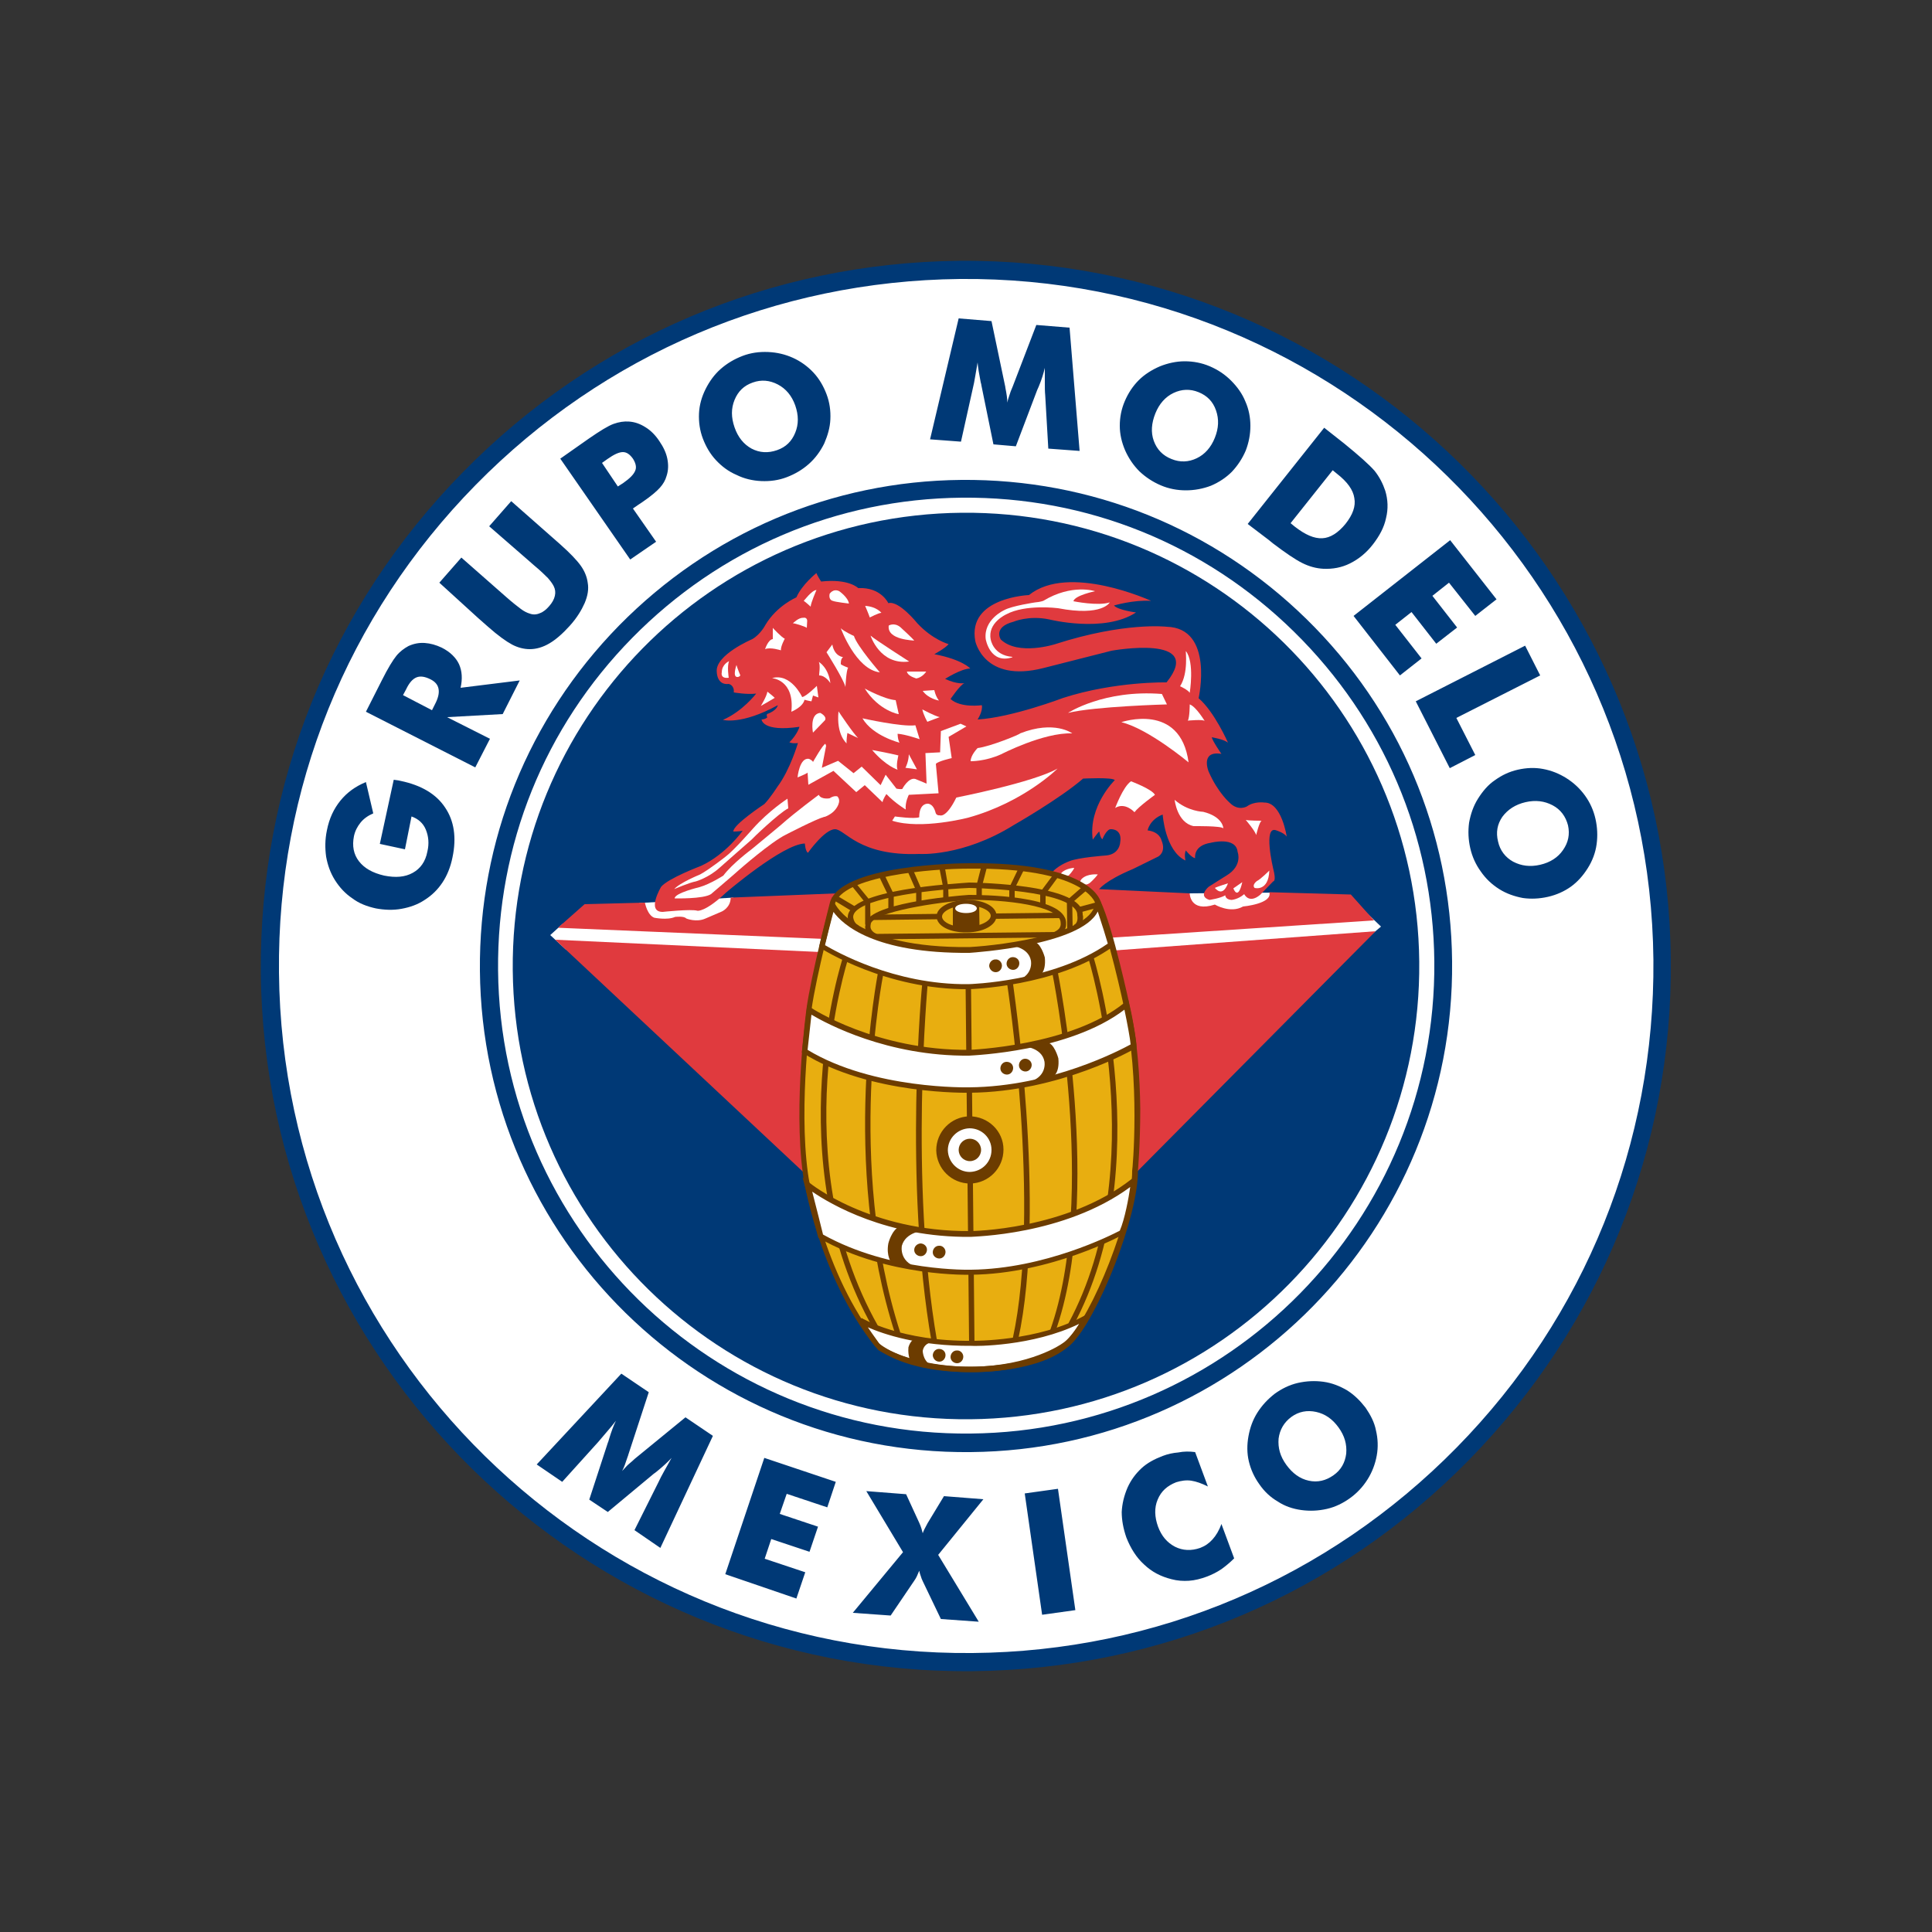 <?xml version="1.0" encoding="utf-8"?>
<!-- Generator: Adobe Illustrator 19.0.0, SVG Export Plug-In . SVG Version: 6.00 Build 0)  -->
<svg version="1.1" id="Layer_1" xmlns="http://www.w3.org/2000/svg" xmlns:xlink="http://www.w3.org/1999/xlink" x="0px" y="0px"
	 viewBox="0 0 500 500" style="enable-background:new 0 0 500 500;" xml:space="preserve">
<rect x="0" y="0" width="500" height="500" fill="#333333" stroke="none"/>
<style type="text/css">
	.st0{fill:#FFFFFF;}
	.st1{fill:#003976;}
	.st2{fill:#E03A3E;}
	.st3{fill:#E8AE10;}
	.st4{fill:#6C3C00;}
</style>
<g id="XMLID_166_">
	<path id="XMLID_168_" class="st0" d="M431.2,248.3c0.9,100.1-79.4,182-179.5,182.9c-100.1,0.9-182-79.4-182.9-179.5
		c-0.9-100.1,79.4-182,179.5-182.9C348.4,67.9,430.3,148.2,431.2,248.3"/>
	<path id="XMLID_169_" class="st1" d="M367.3,248.9c0.6,64.8-51.4,117.8-116.2,118.4c-64.8,0.6-117.8-51.4-118.4-116.2
		c-0.6-64.8,51.4-117.8,116.2-118.4C313.7,132.1,366.7,184.1,367.3,248.9"/>
	<path id="XMLID_172_" class="st1" d="M119.8,122.2C85.6,157,67.1,203,67.5,251.7c0.9,100.6,83.6,181.7,184.2,180.8
		c48.7-0.5,94.4-19.9,128.5-54.7c34.1-34.8,52.7-80.8,52.2-129.5c-0.9-100.6-83.6-181.7-184.2-180.8
		C199.6,68,153.9,87.4,119.8,122.2 M72.2,251.7c-0.5-47.5,17.6-92.3,50.9-126.2c33.3-33.9,77.8-52.8,125.3-53.3
		c98-0.9,178.5,78.1,179.5,176.2c0.4,47.5-17.6,92.3-50.9,126.2c-33.3,33.9-77.8,52.8-125.3,53.2C153.6,428.7,73.1,349.7,72.2,251.7
		"/>
	<path id="XMLID_175_" class="st1" d="M160.2,161.9c-23.5,24-36.3,55.7-36,89.3c0.6,69.4,57.6,125.3,127,124.6
		c69.3-0.6,125.3-57.6,124.6-127c-0.3-33.6-13.7-65.1-37.7-88.6c-24-23.5-55.7-36.3-89.3-36C215.2,124.5,183.8,137.9,160.2,161.9
		 M128.9,251.1c-0.3-32.4,12-62.9,34.7-86c22.7-23.1,53-36,85.3-36.3c32.4-0.3,62.9,12,86,34.7c23.1,22.7,36,53,36.3,85.3
		c0.6,66.8-53.2,121.6-120,122.2C184.4,371.7,129.5,317.9,128.9,251.1"/>
	<polygon id="XMLID_176_" class="st0" points="165.4,233.7 166.4,235.3 167.5,236.8 169.6,238.2 173.3,238.3 176.1,237.9 
		179.3,238.7 184.5,237.7 188,236.4 189.8,232.3 165.4,233.7 	"/>
	<polygon id="XMLID_177_" class="st0" points="142.4,242 146.4,245.7 212,248 213.4,241.9 145.7,239 	"/>
	<polygon id="XMLID_178_" class="st0" points="286.6,241.7 288.7,247.8 353.7,242.9 357.4,239.8 352.5,235.1 286.1,240.6 
		286.6,241.7 	"/>
	<polygon id="XMLID_179_" class="st0" points="307.1,231.2 308.3,235.2 313.6,235.4 317.2,236.2 324,235.3 328.9,233.8 329.9,231 	
		"/>
	<path id="XMLID_180_" class="st2" d="M283.1,231.4c0.3,0.3,1-0.8,1.3-1.2c0,0,1.4-2.2,8.8-5.3l6.5-3.2c0,0,2.2-1.1,0.9-4.2
		c0,0-0.4-2.2-3.6-2.6c0,0,0.5-2.8,3.9-4.1c0,0,0.6,9.4,5.9,11.9c0,0-0.4-1.6,0.1-2.6c0,0,1.4,1.8,2.4,2c0,0-0.6-3.3,4.1-4
		c0,0,6.5-1.7,6.9,2.4c0,0,1.4,3.5-2.9,6.1c0,0-3.7,2.3-4.6,2.9c0,0-2.9,2.4,0.2,3.4c0,0,2.8-0.4,4.1-1.2c0,0,0,1.1,1.6,1.2
		c0,0,1.7-0.1,3.3-1.5c0,0,1.2,2.6,4.1,0.2l3.4-3.5c0,0,0.9,0.1,0-3.3c0,0-2.7-11.3,0.8-9.9c0,0,2,0.6,2.7,1.6c0,0-1.3-8.9-5.8-8.8
		c0,0-2.6-0.4-4.5,1c0,0-2.2,1.3-4.4-0.9c0,0-3.1-2.6-5.5-8.1c0,0-2.3-5.5,3.3-4.6c0,0-2.3-3.3-2.5-4.3c0,0,3.1,0.5,4.2,1.4
		c0,0-3.5-8-7.6-11.5c0,0,4.1-18.2-8.3-18.5c0,0-10.8-1.3-28.8,4.5c0,0-9.6,3.1-14.1-1.2c0,0-2.1-3.2,3.3-4.6c0,0,3.9-1.7,9.2-0.6
		c0,0,14.3,3.6,22.5-1.8c0,0-4.7-0.6-5.7-1.8c0,0,5-1.5,9.6-1.2c0,0-21.3-9.8-31.6-1.5c0,0-16,0.6-13.9,11.9c0,0,2.2,10.9,17.6,7
		c0,0,15.8-4,17.7-4.5c0,0,24.3-4.4,14.2,8.2c0,0-13.3-0.3-26.7,4c0,0-13.4,5.1-22.2,5.6c0,0,1.4-2.1,1.1-3.7c0,0-5.5,0.8-8.1-1.6
		c0,0,2.5-3.7,3.6-4.1c0,0-1.8,0.4-5-1.1c0,0,4-2.6,6.5-2.7c0,0-2-2.3-9.3-3.7c0,0,2.8-1.5,3.7-2.6c0,0-4.1-1.1-8.1-5.4
		c0,0-4.8-6-7.5-5.2c0,0-1.9-4.2-7.8-3.9c0,0-2.4-2.5-9.6-1.7c0,0-1.1-1.7-1.2-2.2c0,0-3.7,2.9-5.2,6.3c0,0-5,2.1-8,7.1
		c0,0-1.2,2.4-3.4,3.7c0,0-9.7,4.1-9.2,8.5c0,0,0,3.5,3.1,3.1c0,0,1.5,0.3,1.3,2.2c0,0,3.4,0.6,5.8,0.3c0,0-3.5,4.6-8.6,6.8
		c0,0,4.7,1.4,14.2-3.8c0,0-0.2,1.4-2.8,2.3c0,0-0.2,0.6,0.1,0.8c0,0-0.3,0.5-1.5,0.6c0,0,0.1,3.3,9.8,1.9c0,0-0.5,1.9-2.6,4
		c0,0,0.7,0.4,2.2,0.2c0,0-2,6.9-5.3,11.3c0,0-2,3.1-3.4,4.5c0,0-8.2,5.4-8,7.1c0,0,1.5,0,2.4-0.2c0,0-4.3,6.1-10.8,9.1
		c0,0-8.5,3.2-10.3,5.4c0,0-3.9,6.5,0.4,6.5c0,0,7.4-0.8,9-0.3c0,0,2,0.4,7.4-4.7c0,0,14.7-12.6,20.4-12.7c0,0,0.1,2,0.8,2.4
		c0,0,4.3-6.1,7-6.1c2.6,0,6.1,7,21.8,6.4c0,0,11.2,0.8,24.5-7.5c0,0,11.9-6.8,17.9-12c0,0,7.7-0.4,8.2,0.4c0,0-6.9,6.7-5.7,15.4
		c0,0,1.5-2.1,1.7-2.1c0,0,0.2,1.6,0.8,2c0,0,1.1-2.8,2.3-2.6c0,0,2.9-0.1,2.3,3.4c0,0-0.1,3.1-3.7,3.4c0,0-7.2,0.5-9.5,1.5
		c0,0-3.4,1.2-4.8,3.4C272,226.3,279.5,228.1,283.1,231.4"/>
	<path id="XMLID_183_" class="st2" d="M208.4,303.8l-64.7-60.6l68.8,3.2c0,0-4.4,21.6-4.7,25.5C207.8,272,206.8,287.7,208.4,303.8
		 M293.9,303.6L356,241l-68,5c0,0,5.8,18.9,6.1,29.6C294.1,275.5,294.7,298,293.9,303.6"/>
	<path id="XMLID_186_" class="st2" d="M213.4,243l-69-2.9l6.9-6.1l15.6-0.4c0,0,0.6,3.2,2.4,3.9c0,0,3.4,0.7,5.4-0.2
		c0,0,2.3-0.3,2.9,0.4c0,0,2.6,1.1,5,0l4.2-1.8c0,0,2.3-1,2.3-3.6l27.5-1.1C216.5,231.2,214.4,240.8,213.4,243 M282,230l25.9,1.2
		c0,0,0,5,6.5,2.9c0,0,4,2.4,7.3,0.5c0,0,7.7-0.7,6.8-3.7l21.1,0.6l6,6.7l-68.5,4.5C287.1,242.6,284.2,233.5,282,230"/>
	<path id="XMLID_187_" class="st3" d="M250.7,224.1c0,0-33.2,0.2-35.3,10c0,0-4.8,18.3-6,27.2c0,0-3.4,24-0.9,42.5
		c0,0,3.6,25.5,18.5,44.3c0,0,6.5,6.5,25,6.3c0,0,17,0.1,24.4-6.8c7.4-6.9,17.5-33.6,17.4-44.6c0,0,2.3-23.5-2.1-42.5
		c0,0-4.3-20.1-7.6-27.1C284.1,233.4,281.9,223.8,250.7,224.1"/>
	<path id="XMLID_188_" class="st4" d="M219.4,237.4c0,0.1,0.1,2.5,2.2,3.4l0.6-1.3c-1.3-0.6-1.4-2.1-1.4-2.2c0-4.5,18.4-7,30-7.5
		c0.2,0,22.4,0.3,27.2,5.2c0.5,0.5,0.8,1.1,0.8,1.7v0.1l0,0.1c0,0.1,0.4,1.9-0.9,2.5l0.6,1.3c1.4-0.7,1.8-2.2,1.8-3.2
		c0-0.3,0-0.5-0.1-0.7v-0.1l0-0.1v0v0c0-0.9-0.4-1.8-1.2-2.6c-5.2-5.3-27.2-5.6-28.2-5.6C247.5,228.7,219.3,230.1,219.4,237.4"/>
	<path id="XMLID_192_" class="st4" d="M224,239.3c0,0.2-0.1,0.3-0.1,0.6c0,0.9,0.5,2.2,2.3,3.1l0.6-1.3c-1.8-0.9-1.5-2-1.5-2.2
		l0-0.1v-0.1c0-2.7,13.2-5.4,25.4-6.4c9.1-0.1,23.7,1.4,23.8,5.9v0.1l0,0.1c0,0,0.1,0.4-0.2,1c-0.3,0.6-1.2,1.3-3.5,1.9l0.3,1.4
		c2.2-0.5,3.7-1.4,4.4-2.6c0.3-0.5,0.4-1,0.4-1.4c0-0.3,0-0.4,0-0.5c-0.2-7.2-22.6-7.2-25.2-7.2C246.3,231.9,224,233.9,224,239.3
		 M224,239.4L224,239.4l0-0.3L224,239.4L224,239.4z M276,238.8L276,238.8l0-0.1L276,238.8"/>
	<polygon id="XMLID_193_" class="st4" points="257,236.4 257,237.8 274.6,237.6 274.6,236.2 257,236.4 	"/>
	<polygon id="XMLID_194_" class="st4" points="226.1,236.7 226.1,238.1 243.2,237.9 243.2,236.5 226.1,236.7 	"/>
	<polygon id="XMLID_195_" class="st4" points="226.2,241.7 226.2,243.1 273.1,242.6 273.1,241.2 226.2,241.7 	"/>
	<path id="XMLID_198_" class="st4" d="M242.4,237.2c0,2.4,3.4,4.2,7.8,4.1c4.3,0,7.7-1.9,7.7-4.3c0-2.4-3.4-4.2-7.8-4.1
		C245.7,233,242.3,234.9,242.4,237.2 M243.8,237.2c0-1.3,2.6-2.8,6.3-2.9c3.7,0,6.3,1.4,6.3,2.7c0,1.3-2.6,2.8-6.3,2.9
		C246.4,240,243.8,238.6,243.8,237.2"/>
	<path id="XMLID_199_" class="st4" d="M246.6,234.2l0,5.9c0,0,1.7,0.5,3.5,0.5c0,0,1.9,0,3.4-0.4l-0.1-6.3c0,0-1.2-0.3-3.4-0.3
		C250.1,233.7,248.2,233.7,246.6,234.2"/>
	<path id="XMLID_200_" class="st0" d="M252.8,235.1c0,0.7-1.2,1.2-2.8,1.2c-1.5,0-2.8-0.5-2.8-1.2c0-0.7,1.2-1.2,2.8-1.2
		C251.6,233.9,252.8,234.4,252.8,235.1"/>
	<polygon id="XMLID_201_" class="st4" points="215.8,233 220.6,235.9 221.3,234.6 216.6,231.8 	"/>
	<path id="XMLID_202_" class="st4" d="M220.3,229.1c0,0,3.4,4.2,3.6,4.5c0,0.4,0,5.7,0,5.7l1.4,0l-0.1-6.2l-4-4.9L220.3,229.1
		L220.3,229.1z"/>
	<path id="XMLID_203_" class="st4" d="M227.5,226.8c0,0,2.2,4.7,2.4,4.9c0,0.3,0,3.7,0,3.7l1.4,0l0-4l-2.5-5.2L227.5,226.8
		L227.5,226.8z"/>
	<path id="XMLID_204_" class="st4" d="M234.9,225.5c0,0,2.1,4.8,2.2,5c0,0.3,0,3.2,0,3.2h1.4l0-3.5l-2.3-5.3L234.9,225.5
		L234.9,225.5z"/>
	<polygon id="XMLID_205_" class="st4" points="243.1,224.6 244.1,229.7 244.1,232.9 245.5,232.9 245.4,229.6 244.5,224.3 
		243.1,224.6 	"/>
	<path id="XMLID_206_" class="st4" d="M252.7,229.2l0,3.1l1.4,0c0,0,0-2.7,0-2.9c0.1-0.2,1.3-4.9,1.3-4.9l-1.4-0.4L252.7,229.2
		L252.7,229.2z"/>
	<path id="XMLID_207_" class="st4" d="M261.2,229.7l0,3.1l1.4,0c0,0,0-2.5,0-2.8c0.1-0.3,2.4-4.9,2.4-4.9l-1.3-0.6L261.2,229.7
		L261.2,229.7z"/>
	<path id="XMLID_208_" class="st4" d="M269.2,230.9l0,3.6l1.4,0c0,0,0-2.8,0-3.2c0.3-0.3,3.2-4.3,3.2-4.3l-1.1-0.8L269.2,230.9
		L269.2,230.9z"/>
	<path id="XMLID_209_" class="st4" d="M276.1,233l0.1,7.4l1.4,0c0,0-0.1-6.2-0.1-6.8c0.4-0.4,3.5-3,3.5-3l-0.9-1.1L276.1,233
		L276.1,233z"/>
	<polygon id="XMLID_210_" class="st4" points="278.9,234.8 279.2,236.2 284.1,234.9 283.8,233.5 278.9,234.8 	"/>
	<path id="XMLID_211_" class="st0" d="M284,233.4c0.1,10.4-33.1,12.4-33.1,12.4c-30.8,0.3-35.5-11.6-35.5-11.6
		c-0.6,1.8-2.7,10.6-2.7,10.6s16.3,10.7,37.9,10.5c0,0,22.4-0.5,36.9-10.9L284,233.4z"/>
	<path id="XMLID_214_" class="st4" d="M214.8,234c-0.5,1.8-2.6,10.2-2.7,10.6l-0.1,0.5l0.4,0.3c0.2,0.1,16.8,10.8,38.3,10.6
		c0.2,0,22.8-0.6,37.3-11l0.4-0.3l-3.6-11.5l-1.4,0.2c0.1,8-23.4,11.2-32.5,11.7c-29.7,0.3-34.7-11.1-34.8-11.2l-0.7-1.8L214.8,234
		L214.8,234z M215.7,236c2.4,3.3,10.5,10.8,35.2,10.6c1.3-0.1,28.8-1.9,33.2-10.7c0.9,2.7,2.4,7.5,2.6,8.3
		c-14.2,9.9-35.8,10.5-36.1,10.5c-19.3,0.2-34.5-8.6-37.1-10.1C213.9,243,215,238.5,215.7,236"/>
	<path id="XMLID_215_" class="st0" d="M222.5,341.7c0,0,10.3,6.1,29,6c0,0,17.2,0.3,29.6-6.7c0,0-3,5.7-5.8,7.4
		c0,0-8.2,5.9-23.4,6.1c0,0-14.2,0.6-24.4-5.6L222.5,341.7z"/>
	<path id="XMLID_218_" class="st4" d="M280.8,340.4c-12,6.8-29.1,6.6-29.2,6.6c-18.3,0.2-28.5-5.8-28.6-5.9l-0.9,1l5.1,7.2l0.1,0.1
		c10.2,6.2,24.2,5.7,24.8,5.7c15.3-0.1,23.5-5.9,23.8-6.2c2.8-1.7,5.9-7.4,6-7.6l1.1-2.1L280.8,340.4L280.8,340.4z M279.3,342.6
		c-1.1,1.8-2.8,4.2-4.4,5.1c-0.1,0.1-8.2,5.8-23.1,6c-0.2,0-14.1,0.5-23.9-5.5c-0.1-0.2-1.9-2.6-3.3-4.7c4.1,1.8,13.2,4.9,26.8,4.8
		C252.2,348.4,267.2,348.5,279.3,342.6"/>
	<path id="XMLID_219_" class="st4" d="M226,343.8l1.2-0.7c-24.5-43.4-7.8-94.5-7.7-95l-1.3-0.5C218,248.2,201.1,299.9,226,343.8"/>
	<path id="XMLID_220_" class="st4" d="M231.7,345.3l1.3-0.4c-14.2-43.9-4.5-92.3-4.4-92.8l-1.4-0.3
		C227.2,252.2,217.3,301.1,231.7,345.3"/>
	<path id="XMLID_221_" class="st4" d="M241.1,347.3l1.4-0.3c-7.2-41.3-2.4-92.1-2.4-92.6l-1.4-0.1
		C238.6,254.8,233.8,305.8,241.1,347.3"/>
	<polygon id="XMLID_222_" class="st4" points="249.9,255.3 250.8,347.7 252.2,347.7 251.3,255.3 249.9,255.3 	"/>
	<path id="XMLID_223_" class="st4" d="M260.6,254.3c0.1,0.6,8.9,58.1,1.5,92.1l1.4,0.3c7.5-34.3-1.4-92-1.4-92.6L260.6,254.3z"/>
	<path id="XMLID_224_" class="st4" d="M272.3,251.6c0.1,0.6,11.8,58-0.5,92.6l1.3,0.5c12.5-35,0.7-92.8,0.6-93.4L272.3,251.6
		L272.3,251.6z"/>
	<path id="XMLID_225_" class="st4" d="M281.6,247.8c0.2,0.5,16.7,54.2-5.1,94.7l1.2,0.7c22.2-41.1,5.4-95.3,5.2-95.8L281.6,247.8
		L281.6,247.8z"/>
	<path id="XMLID_226_" class="st0" d="M211.3,152.7c0,0-1.5,3.4-1.5,4.3c0,0-1.3-1.2-1.8-1.5C208,155.6,210.1,152.7,211.3,152.7"/>
	<path id="XMLID_227_" class="st0" d="M205.2,161.3c0,0,1.5-1.5,2.6-1.4c0,0,1-0.3,1.1,0.7l-0.1,1.9
		C208.8,162.3,205.8,161.3,205.2,161.3"/>
	<path id="XMLID_228_" class="st0" d="M200,162.5c0,0,2.2,2.4,3.1,2.8c0,0-1.1,2-1,3c0,0-2.8-0.9-4.1-0.3c0,0,0.8-2.5,2-2.6
		L200,162.5L200,162.5z"/>
	<path id="XMLID_229_" class="st0" d="M214.7,153.7c0,0,0.9-1.5,2.5-0.7c0,0,2.3,1.6,2.5,3.2c0,0-3.5-0.4-4.2-0.7
		C215.4,155.5,214.4,155.2,214.7,153.7"/>
	<path id="XMLID_230_" class="st0" d="M223.9,156.8c0,0,0.9,2.1,1.2,3c0,0,2.3-1.2,3-1.2C228.1,158.6,226.9,157,223.9,156.8"/>
	<path id="XMLID_231_" class="st0" d="M217.6,162.6c0,0,3.9,10.7,10.1,11.4c0,0-5.9-6.8-6.7-9.4C221,164.6,218.4,163.4,217.6,162.6"
		/>
	<path id="XMLID_232_" class="st0" d="M225.3,164.5c0,0,2.4,7.7,10,6.7C235.3,171.2,226.4,165.5,225.3,164.5"/>
	<path id="XMLID_233_" class="st0" d="M230,161.9c0,0,1.4-0.9,3,0.4c0,0,3.2,2.9,3.6,3.5C236.6,165.7,229.5,165.7,230,161.9"/>
	<path id="XMLID_234_" class="st0" d="M234.7,173.8l5,0c0,0-0.9,1.5-2.6,1.8C237.1,175.5,235,175.1,234.7,173.8"/>
	<path id="XMLID_235_" class="st0" d="M238.8,178.8l3-0.2c0,0,0.3,1.6,1.2,2.7C242.9,181.3,240.2,180.8,238.8,178.8"/>
	<path id="XMLID_236_" class="st0" d="M238.7,183.6c0,0,3.2,1.7,4.5,2c0,0-2.5,0.9-3.2,1.2C240,186.8,239,185.1,238.7,183.6"/>
	<path id="XMLID_237_" class="st0" d="M223.8,178.2c0,0,5.1,2.8,8,3l0.8,3.6C232.6,184.9,227.4,183.9,223.8,178.2"/>
	<path id="XMLID_238_" class="st0" d="M223.2,185.9c0,0,10.3,2.3,13.7,1.8l1.1,3.6c0,0-3.8-1.3-5.7-1.4c0,0,0,1.5,0.5,2.3
		C232.8,192.2,225.9,190.5,223.2,185.9"/>
	<path id="XMLID_239_" class="st0" d="M235.2,195.2l2.1,3.9l-3-0.4C234.4,198.7,235.2,196.9,235.2,195.2"/>
	<path id="XMLID_240_" class="st0" d="M225.7,194.1c0,0,4.4,0.8,6.8,1.4c0,0-0.7,2.8-0.2,3.7C232.3,199.2,229.3,198.3,225.7,194.1"
		/>
	<path id="XMLID_241_" class="st0" d="M217,184.1c0,0,4,6,5.1,6.9c0,0-1.8-0.8-2.8-1.3c0,0-0.3,2-0.2,2.7
		C219.1,192.3,216.4,190.3,217,184.1"/>
	<path id="XMLID_242_" class="st0" d="M212.3,184.5c0,0,1.8,0.9,1.2,1.9c0,0-2.4,2.5-3.1,3.2C210.4,189.7,209.4,184.7,212.3,184.5"
		/>
	<path id="XMLID_243_" class="st0" d="M211.9,171.3c0,0,2.5,1.4,3,5.5c0,0-1.2-2-2.9-2C211.9,174.8,212.4,172.2,211.9,171.3"/>
	<path id="XMLID_244_" class="st0" d="M215.4,166.8l-1.5,2c0,0,4.5,7.1,4.9,9c0,0,0.2-4.4,0.7-5c0,0-1.4-0.5-1.9-0.9
		c0,0-0.1-1.5,0.6-1.8C218.2,170,216,170,215.4,166.8"/>
	<path id="XMLID_245_" class="st0" d="M188.7,171.1c0,0-1.9,0.8-1.9,2.9c0,0-0.5,1.7,1.8,1.4C188.6,175.5,188.1,172.3,188.7,171.1"
		/>
	<path id="XMLID_246_" class="st0" d="M190.6,172.1c0,0-1.1,3.1,0.2,3.1c0,0,0.4,0.1,0.8-0.4C191.6,174.8,190.8,172.9,190.6,172.1"
		/>
	<path id="XMLID_247_" class="st0" d="M198.6,179c0,0,1.4,1.1,1.9,1.6c0,0-2.5,1.5-3.6,2.1C196.9,182.7,198.4,180.3,198.6,179"/>
	<path id="XMLID_248_" class="st0" d="M199.8,175.5c0,0,5.9,0.4,5,8.7c0,0,3-1.2,3.4-3.1c0,0,1.1,0.3,1.8,0.4l0.4-1.5l1.4,0.5
		l-0.4-3c0,0-2.7,2.7-3.8,2.9C207.6,180.4,204.7,174.1,199.8,175.5"/>
	<path id="XMLID_249_" class="st0" d="M206.4,201.2c0,0,0.5-5.3,3-4.8c0,0,0.9,0.4,1,0.8c0,0,2.6-4.6,3.2-4.7l0.2,0.5l-1.1,5.7
		l4.2-1.8l4,3.2l2.1-1.7l4.9,4.8l1.3-2.7l2.8,3.6c0,0,0.9,0.2,1.5,0.1c0,0,1.6-3.1,3.4-2.6l2.9,1.2l-0.3-7.9l3.8-0.2l0.2-5.5
		l5.1-1.9l1.5,0.7l-4.6,2.7l0.8,5.5c0,0-3.6,0.8-4.1,1.5l0.7,7.6l-7.7,0.4c0,0-1,1.9-0.8,3.8c0,0-2.7-1.6-5-4c0,0-0.9,1.3-1,2.1
		l-4.6-4.4l-2.2,1.8l-5.9-5.5l-6.5,3.6l-0.2-3.2C209.1,200.1,207.3,200.8,206.4,201.2"/>
	<path id="XMLID_250_" class="st0" d="M204,209.2l-0.2-2.5c0,0-4.8,3.1-8.9,7.7c0,0-5,5.7-7,7.2c0,0-4.3,3.4-6.7,4.7
		c0,0-5.4,2.2-6.7,3.8c0,0,3.9-1.7,5.6-2c0,0,3.2-0.9,6.1-3.5c0,0,6.9-6.1,8.3-7.3C194.5,217.2,201.7,210.3,204,209.2"/>
	<path id="XMLID_251_" class="st0" d="M216.2,209.5c0,0,1.8-2.1,0.5-3.4c0,0-0.8-0.3-2,0.5c0,0-2.2,0.4-2.8-0.9c0,0-6,4.4-9.8,7.8
		c0,0-6,5-7.6,6.3c0,0-5,3.7-7.3,6.8c0,0-3.4,2.2-6.2,3c0,0-6.4,1.5-6.4,2.9c0,0,7.4,0.2,9.4-1.1c0,0,6.8-5.8,7.3-6.3
		c0,0,8.2-7.2,12.1-9.1c0,0,7.7-4,9.9-4.6C213.4,211.5,215.3,210.7,216.2,209.5"/>
	<path id="XMLID_252_" class="st0" d="M231.6,211.3c0,0,5,0.7,6.3,0.2c0,0-0.2-3.2,2-3.5c0,0,1.5-0.3,2.2,2.2c0,0,0.1,0.9,1.1,0.8
		c0,0,1.6,0.9,4.3-4.6c0,0,19.9-3.9,26.2-7.5c0,0-8.7,8.7-23.1,12.7c0,0-12.2,3.2-19.7,0.8L231.6,211.3L231.6,211.3z"/>
	<path id="XMLID_253_" class="st0" d="M253,193.6c0,0-1.8,1.8-1.8,3.4c0,0,3.7,0.1,7.9-1.8c0,0,11-5.7,18.4-5.4c0,0-4.6-3.5-13.5,0
		C264.1,190,256.3,193.2,253,193.6"/>
	<path id="XMLID_254_" class="st0" d="M276.4,184.5c0,0,9.3-6.1,24.3-4.9l1.3,2.7C302,182.3,283.3,182.8,276.4,184.5"/>
	<path id="XMLID_255_" class="st0" d="M290.2,186.9c0,0,15.3-5.3,17.4,10.4C307.6,197.3,297.2,188.6,290.2,186.9"/>
	<path id="XMLID_256_" class="st0" d="M307.9,182.3c0,0,0,3.4-0.5,4.2c0,0,4-0.4,4.4,0.1C311.8,186.7,309.6,182.9,307.9,182.3"/>
	<path id="XMLID_257_" class="st0" d="M292.7,202.2c0,0,5.4,2,6.2,3.5c0,0-4.3,3.1-5.3,4.5c0,0-2.4-2.7-5-1.1
		C288.6,209.2,290.6,203.6,292.7,202.2"/>
	<path id="XMLID_258_" class="st0" d="M304,207c0,0,0.6,5.9,4.9,6.8c0,0,7.4-0.1,7.7,0.6c0,0,0-3-5.2-4.3
		C311.4,210.1,307.4,210,304,207"/>
	<path id="XMLID_259_" class="st0" d="M278,224.6c0,0-2.2,0.1-3.3,1.3c0,0-0.4,0.7,0.3,0.9c0,0,0.6,0.4,1.5-0.2
		C276.5,226.7,277.8,225.3,278,224.6"/>
	<path id="XMLID_260_" class="st0" d="M284.1,226.3c0,0-2.6-0.3-4.1,1.1c0,0-1.1,1.1,0.1,1.4c0,0,0.9,0.4,1.8-0.2
		C282,228.6,283.5,227.2,284.1,226.3"/>
	<path id="XMLID_261_" class="st0" d="M322.4,212.2c0,0,2.4,2.8,2.7,3.9c0,0,0.8-3.4,1.4-3.7C326.5,212.4,323.1,212.4,322.4,212.2"
		/>
	<path id="XMLID_262_" class="st0" d="M328.5,225.3c0,0-2.3,2.3-3.2,2.7c0,0-1.4,1-0.6,1.8C324.7,229.8,328.3,230.8,328.5,225.3"/>
	<path id="XMLID_263_" class="st0" d="M321.5,228.3c0,0-2,1.4-2.3,1.6C319.2,230,320.4,233.2,321.5,228.3"/>
	<path id="XMLID_264_" class="st0" d="M317.8,228.6c0,0-2.9,0.9-3.4,1.2C314.5,229.8,316.3,232.5,317.8,228.6"/>
	<path id="XMLID_265_" class="st0" d="M305.4,177.6c0,0,2,0.9,2.5,1.7c0,0,1.3-7.9-1-10.8C306.8,168.5,307.6,174.2,305.4,177.6"/>
	<path id="XMLID_266_" class="st0" d="M262,170c-5-0.4-5.6-4.5-5.6-4.5c-0.9-4.3,4-6.5,4-6.5c5-2.7,13.4-1.6,13.4-1.6
		c11.5,2.2,13.4-1.5,13.4-1.5c-3,1-9.4-0.3-9.4-0.3c0.3-1.5,5.6-2.6,5.6-2.6s-6-2-13.4,2.5c0,0-0.8,0.3-2.1,0.4c0,0-6.1,0.9-8,2
		c0,0-5.4,2.4-4.8,7.5c0,0,1.1,6.6,6.9,4.7"/>
	<path id="XMLID_269_" class="st4" d="M214.7,233.9c0,0.1-4.8,18.4-6,27.3c0,0.2-3.4,24.3-0.9,42.7c0,0.3,3.8,25.9,18.7,44.6
		c0.3,0.3,6.9,6.8,25.5,6.6c0.7,0,17.4,0.1,24.9-7c7.4-6.9,17.7-33.5,17.6-45.1c0-0.1,0.6-6.9,0.6-16.1c-0.1-8-0.7-17.8-2.7-26.5
		c-0.2-0.8-4.3-20.2-7.6-27.2c-0.3-0.9-3.6-10.1-34-9.8C249.3,223.4,216.9,223.6,214.7,233.9 M251.9,353.7
		c-17.9,0.2-24.4-6.1-24.5-6.1c-14.6-18.3-18.3-43.6-18.3-43.9c-2.5-18.2,0.9-42.1,0.9-42.3c1.2-8.8,6-27,6-27.2
		c1.6-7.6,25.6-9.4,34.7-9.4c30-0.3,32.6,8.7,32.7,8.8l0,0.1l0,0.1c3.2,6.8,7.5,26.8,7.5,26.9c4.3,18.6,2.2,42.1,2.1,42.3
		c0.1,11.2-10.2,37.6-17.2,44.1C268.8,353.7,252.1,353.7,251.9,353.7L251.9,353.7z"/>
	<path id="XMLID_271_" class="st4" d="M259.3,249.9c0,0.9-0.7,1.7-1.6,1.7c-0.9,0-1.6-0.7-1.7-1.6c0-0.9,0.7-1.7,1.6-1.7
		C258.5,248.2,259.3,249,259.3,249.9"/>
	<path id="XMLID_272_" class="st4" d="M263.8,249.3c0,0.9-0.7,1.7-1.6,1.7c-0.9,0-1.7-0.7-1.7-1.6c0-0.9,0.7-1.7,1.6-1.7
		C263.1,247.7,263.8,248.4,263.8,249.3"/>
	<path id="XMLID_273_" class="st4" d="M261.3,244.7c0,0,4.8,0.2,5.5,3.9c0,0,0.9,4.3-4.7,5.5l6.7-1.4c0,0,2-0.8,1.6-4.9
		c0,0-1.1-4.2-3.1-4.1L261.3,244.7z"/>
	<path id="XMLID_277_" class="st4" d="M244.7,350.7c0,0.9-0.7,1.7-1.6,1.7c-0.9,0-1.6-0.7-1.7-1.6c0-0.9,0.7-1.7,1.6-1.7
		C244,349.1,244.7,349.8,244.7,350.7"/>
	<path id="XMLID_278_" class="st4" d="M249.3,351.1c0,0.9-0.7,1.7-1.6,1.7c-0.9,0-1.7-0.7-1.7-1.6c0-0.9,0.7-1.7,1.6-1.7
		C248.5,349.4,249.3,350.2,249.3,351.1"/>
	<path id="XMLID_279_" class="st4" d="M241.8,347.2c0,0-2.6,0.1-3,2.4c0,0,0,3.4,3.3,4.1l-6.4-1.3c0,0-0.8-1.4-0.6-3.7
		c0,0,0.6-2.4,2.2-2.2L241.8,347.2z"/>
	<path id="XMLID_280_" class="st0" d="M209.4,261.4c0,0,16.8,11.3,41.4,11c0,0,26.6-0.8,40.6-12.4c0,0,2,9,1.9,10.6
		c0,0-19.1,11.1-42.4,11.4c0,0-25.3,0.7-42.7-10.1L209.4,261.4z"/>
	<path id="XMLID_283_" class="st4" d="M291,259.5c-13.7,11.2-40,12.2-40.2,12.2c-24,0.2-40.8-10.8-40.9-10.9l-1-0.6l-1.4,12.2
		l0.4,0.2c17.3,10.8,42.8,10.2,43.1,10.2c23.3-0.2,42.6-11.3,42.8-11.5l0.3-0.2l0-0.4c0.1-1.7-1.7-9.9-1.9-10.9l-0.2-1.1L291,259.5
		L291,259.5z M291,261.3c0.7,3.3,1.5,7.6,1.6,9c-2.6,1.4-20.4,10.9-41.7,11.1c-0.3,0-24.9,0.6-41.9-9.7c0.1-0.7,0.8-7.4,1-9.1
		c3.9,2.3,19.6,10.8,40.8,10.6C251.9,273.1,276.7,272.2,291,261.3"/>
	<path id="XMLID_284_" class="st4" d="M262.2,276.4c0,0.9-0.7,1.7-1.6,1.7c-0.9,0-1.7-0.7-1.7-1.6c0-0.9,0.7-1.7,1.6-1.7
		C261.5,274.8,262.2,275.5,262.2,276.4"/>
	<path id="XMLID_285_" class="st4" d="M267,275.6c0,0.9-0.7,1.7-1.6,1.7c-0.9,0-1.7-0.7-1.7-1.6c0-0.9,0.7-1.7,1.6-1.7
		C266.2,274,267,274.7,267,275.6"/>
	<path id="XMLID_286_" class="st4" d="M264.8,270.8c0,0,4.8,0.2,5.5,3.9c0,0,0.9,4.3-4.7,5.5l6.7-1.4c0,0,2-0.8,1.6-4.9
		c0,0-1.1-4.2-3.1-4.1L264.8,270.8z"/>
	<path id="XMLID_287_" class="st4" d="M259.7,297.5c0,4.8-3.8,8.7-8.6,8.8c-4.8,0-8.7-3.8-8.8-8.6c0-4.8,3.8-8.7,8.6-8.8
		C255.7,288.9,259.7,292.7,259.7,297.5"/>
	<path id="XMLID_288_" class="st0" d="M256.6,297.6c0,3.1-2.4,5.6-5.6,5.7c-3.1,0-5.6-2.5-5.7-5.6c0-3.1,2.5-5.6,5.6-5.7
		C254.1,292,256.6,294.5,256.6,297.6"/>
	<path id="XMLID_289_" class="st4" d="M253.9,297.6c0,1.6-1.3,2.9-2.9,2.9c-1.6,0-2.9-1.3-2.9-2.9c0-1.6,1.3-2.9,2.9-2.9
		C252.6,294.7,253.9,296,253.9,297.6"/>
	<path id="XMLID_290_" class="st0" d="M209.1,306.6c0,0,15.7,13,42.2,12.7c0,0,25-0.1,42.3-13.7c0,0-1.2,9.2-3.1,13.3
		c0,0-18.3,10.1-39.1,10.3c0,0-21.1,0.7-38.9-9.3L209.1,306.6z"/>
	<path id="XMLID_293_" class="st4" d="M211.8,320.4l0.3,0.1c17.8,10.1,39,9.4,39.2,9.4c20.7-0.2,39.2-10.3,39.4-10.4l0.2-0.1
		l0.1-0.2c1.9-4.2,3.1-13.1,3.1-13.5l0.2-1.7l-1.4,1.1c-16.9,13.3-41.6,13.5-41.8,13.5c-25.9,0.2-41.6-12.4-41.7-12.6l-1.7-1.3
		L211.8,320.4z M292.5,307.2c-0.4,2.8-1.4,8.3-2.7,11.3c-2.1,1.1-19.4,9.9-38.5,10.1c-0.2,0-20.9,0.6-38.3-9.1
		c-0.1-0.5-2.1-8.4-2.8-11.1c4.7,3.2,19.3,11.9,41,11.7C251.5,320,275.4,319.8,292.5,307.2"/>
	<path id="XMLID_311_" class="st4" d="M239.9,323.4c0,0.9-0.7,1.7-1.6,1.7c-0.9,0-1.7-0.7-1.7-1.6c0-0.9,0.7-1.6,1.6-1.7
		C239.1,321.8,239.9,322.5,239.9,323.4"/>
	<path id="XMLID_312_" class="st4" d="M244.7,324c0,0.9-0.7,1.7-1.6,1.7c-0.9,0-1.7-0.7-1.7-1.6c0-0.9,0.7-1.7,1.6-1.7
		C243.9,322.3,244.7,323.1,244.7,324"/>
	<path id="XMLID_313_" class="st4" d="M239,318.5c0,0-4.6,0.3-5.6,3.9c0,0-1,4.8,5.3,5.9l-8-1.5c0,0-1.4-1.7-0.8-5
		c0,0,0.8-3.4,2.9-4.4L239,318.5z"/>
	<path id="XMLID_331_" class="st1" d="M400.6,232.1c-2.2,0.5-4.4,0.6-6.5,0.3c-2.1-0.4-4.2-1.1-6.1-2.3c-1.9-1.2-3.5-2.7-4.8-4.6
		c-1.3-1.8-2.2-3.8-2.7-6c-0.5-2.2-0.6-4.4-0.3-6.6c0.4-2.2,1.1-4.3,2.3-6.2c1.2-1.9,2.6-3.6,4.4-4.8c1.8-1.3,3.7-2.2,5.9-2.7
		c2.2-0.5,4.4-0.6,6.5-0.2c2.2,0.4,4.2,1.2,6.1,2.4c1.9,1.2,3.5,2.7,4.8,4.5c1.3,1.8,2.2,3.8,2.7,6c0.5,2.2,0.6,4.4,0.3,6.6
		c-0.3,2.2-1.1,4.3-2.3,6.2c-1.2,1.9-2.6,3.5-4.4,4.8C404.8,230.7,402.8,231.6,400.6,232.1 M387.7,217.8c0.5,2.3,1.9,4.1,3.9,5.2
		c2.1,1.1,4.4,1.4,7,0.8c2.6-0.6,4.6-1.9,5.9-3.8c1.4-2,1.8-4.1,1.3-6.4c-0.6-2.3-1.9-4.1-4-5.2c-2.1-1.1-4.4-1.4-7-0.8
		c-2.6,0.6-4.6,1.9-6,3.8C387.5,213.3,387.1,215.4,387.7,217.8 M366.4,181.5l28.3-14.4l3.9,7.7l-21.7,11l4.9,9.6l-6.6,3.4
		L366.4,181.5z M350.3,159.4l25-19.6l12,15.3l-5.5,4.3l-6.8-8.6l-4.3,3.4l6.4,8.2l-5.4,4.2l-6.4-8.2l-4.2,3.3l6.8,8.7l-5.6,4.4
		L350.3,159.4z M322.9,135.6l19.8-24.9l5.2,4.1c3.8,3.1,6.4,5.4,7.8,7c1.3,1.6,2.2,3.4,2.8,5.2c0.7,2.3,0.8,4.7,0.2,7.1
		c-0.5,2.4-1.7,4.6-3.4,6.8c-1.7,2.2-3.7,3.8-5.9,4.9c-2.2,1.1-4.5,1.5-6.9,1.4c-1.9-0.1-3.7-0.6-5.5-1.5c-1.8-0.9-4.3-2.6-7.6-5.1
		l-1.1-0.9L322.9,135.6L322.9,135.6z M334,135.4l1.1,0.9c2.7,2.1,5,3.1,7.1,3c2.1-0.1,4.1-1.4,6-3.7c1.9-2.4,2.7-4.6,2.3-6.7
		c-0.3-2.1-1.8-4.2-4.5-6.3l-1.1-0.9L334,135.4L334,135.4z M322.4,116.6c-0.9,2.1-2.1,3.9-3.6,5.5c-1.5,1.5-3.3,2.7-5.4,3.6
		c-2.1,0.8-4.3,1.2-6.5,1.2c-2.2,0-4.4-0.4-6.5-1.3c-2.1-0.9-3.9-2.1-5.5-3.6c-1.6-1.6-2.8-3.4-3.7-5.4c-0.9-2.1-1.4-4.2-1.4-6.4
		c0-2.2,0.4-4.3,1.3-6.4c0.9-2.1,2.1-3.9,3.6-5.4c1.5-1.5,3.4-2.7,5.5-3.6c2-0.8,4.2-1.3,6.4-1.3c2.2,0,4.4,0.4,6.5,1.3
		c2.1,0.9,3.9,2.1,5.5,3.7c1.6,1.6,2.9,3.4,3.7,5.4c0.9,2,1.3,4.2,1.3,6.3C323.6,112.4,323.2,114.5,322.4,116.6 M303.2,118.8
		c2.2,0.9,4.4,0.8,6.5-0.2c2.1-1,3.7-2.8,4.7-5.3c1-2.5,1.1-4.8,0.3-7.1c-0.8-2.3-2.3-3.8-4.5-4.7c-2.2-0.9-4.4-0.8-6.5,0.2
		c-2.1,1-3.7,2.8-4.7,5.3c-1,2.5-1.2,4.9-0.4,7.1C299.4,116.3,300.9,117.9,303.2,118.8 M279.4,116.7l-8.1-0.6l-0.8-13.8
		c-0.1-1-0.1-2-0.1-3.2c0-1.2,0-2.5,0-3.9c-0.3,1.3-0.8,3-1.6,4.9c-0.2,0.4-0.3,0.7-0.4,0.9l-5.5,14.5l-5.8-0.5l-3.1-15.2
		c0-0.2-0.1-0.5-0.2-0.9c-0.4-2-0.7-3.8-0.8-5.1c-0.2,1.2-0.4,2.4-0.6,3.5c-0.2,1.2-0.4,2.3-0.7,3.5l-3,13.5l-8-0.6l7.4-31.3
		l8.5,0.7l3.5,16.7c0,0.1,0.1,0.3,0.1,0.6c0.3,1.5,0.5,2.8,0.5,3.8c0.1-0.6,0.3-1.2,0.5-1.8c0.2-0.7,0.5-1.5,0.9-2.4l6.1-15.9
		l8.6,0.7L279.4,116.7L279.4,116.7z M213.9,102c0.8,2.1,1.1,4.3,1,6.5c-0.1,2.2-0.7,4.2-1.6,6.3c-1,2-2.3,3.8-4,5.3
		c-1.7,1.5-3.6,2.6-5.7,3.4c-2.1,0.8-4.3,1.1-6.6,1c-2.2-0.1-4.4-0.6-6.4-1.6c-2.1-0.9-3.8-2.2-5.3-3.8c-1.5-1.6-2.6-3.5-3.4-5.6
		c-0.8-2.1-1.1-4.3-1-6.5c0.1-2.2,0.7-4.3,1.7-6.3c1-2,2.3-3.8,3.9-5.2c1.7-1.5,3.6-2.6,5.7-3.4c2.1-0.8,4.3-1.1,6.6-1
		c2.3,0.1,4.4,0.6,6.4,1.5c2,0.9,3.8,2.2,5.3,3.8C212,98,213.1,99.9,213.9,102 M201.1,116.5c2.3-0.8,3.8-2.3,4.7-4.5
		c0.9-2.2,0.9-4.5,0-7.1c-0.9-2.5-2.4-4.3-4.5-5.4c-2.1-1.1-4.3-1.3-6.5-0.5c-2.3,0.8-3.8,2.3-4.7,4.5c-0.9,2.2-0.9,4.5,0,7.1
		c0.9,2.6,2.4,4.4,4.4,5.5C196.6,117.2,198.8,117.3,201.1,116.5 M169.8,140.2l-6.7,4.6L145,118.7l7.4-5.2c2.9-2,5-3.3,6.4-3.8
		c1.4-0.5,2.7-0.7,4-0.6c1.5,0.1,2.9,0.6,4.3,1.5c1.3,0.8,2.5,2,3.5,3.5c1.1,1.6,1.8,3.1,2.1,4.6c0.3,1.5,0.3,3-0.2,4.5
		c-0.3,1.1-0.9,2.1-1.7,3c-0.8,0.9-2.3,2.2-4.5,3.7l-1.2,0.8l-1.3,0.9L169.8,140.2L169.8,140.2z M159.9,125.9l1.4-0.9
		c1.7-1.2,2.7-2.2,3.1-3.2c0.4-0.9,0.1-2-0.6-3.1c-0.8-1.1-1.6-1.7-2.6-1.7c-1,0-2.3,0.6-4,1.8l-1.4,1L159.9,125.9L159.9,125.9z
		 M113.7,150.8l5.7-6.5l11.6,10.2c1.7,1.5,3,2.5,3.8,3.1c0.8,0.6,1.6,1,2.3,1.2c0.8,0.3,1.7,0.3,2.6-0.1c0.9-0.3,1.7-1,2.4-1.8
		c0.8-0.9,1.3-1.8,1.5-2.7c0.2-0.9,0.1-1.7-0.3-2.5c-0.3-0.6-0.8-1.3-1.5-2.1c-0.7-0.7-1.9-1.9-3.6-3.3l-1.6-1.4l-10-8.7l5.7-6.5
		l12.6,11.1c2.6,2.3,4.4,4.2,5.4,5.6c1,1.4,1.6,2.9,1.8,4.4c0.3,1.7,0,3.4-0.8,5.3c-0.8,1.8-2,3.8-3.8,5.8c-1.8,2-3.6,3.6-5.3,4.6
		c-1.7,1-3.4,1.5-5.1,1.5c-1.5,0-3.1-0.4-4.6-1.2c-1.5-0.8-3.6-2.3-6.2-4.6l-2.5-2.2L113.7,150.8L113.7,150.8z M123,198.6
		l-28.3-14.4l4.1-8.1c1.6-3.2,2.9-5.3,3.8-6.4c0.9-1.1,2-1.9,3.1-2.5c1.3-0.6,2.7-0.9,4.2-0.8c1.5,0.1,2.9,0.5,4.4,1.2
		c2.2,1.1,3.7,2.6,4.5,4.3c0.8,1.8,0.9,3.8,0.4,6.1l15.3-1.9l-4.4,8.7l-14.4,0.8l11.1,5.6L123,198.6L123,198.6z M111.8,183.8
		l0.7-1.4c0.9-1.7,1.2-3,1-4.1c-0.2-1.1-0.9-1.9-2.1-2.5c-1.4-0.7-2.6-0.9-3.6-0.5c-1,0.4-1.9,1.4-2.7,3.1l-0.8,1.5L111.8,183.8z
		 M104.8,219.8l-6.5-1.4l3.6-16.6c0.2,0,0.5,0.1,0.7,0.1c0.3,0,0.6,0.1,1.1,0.2c5.3,1.1,9.2,3.4,11.5,6.9c2.3,3.4,3,7.7,1.9,12.9
		c-0.5,2.5-1.4,4.7-2.6,6.5c-1.2,1.8-2.7,3.3-4.6,4.5c-1.8,1.2-3.8,1.9-6,2.3c-2.2,0.4-4.4,0.3-6.6-0.1c-2.3-0.5-4.4-1.3-6.1-2.6
		c-1.8-1.2-3.3-2.8-4.5-4.7c-1.2-1.9-1.9-3.9-2.3-6.1c-0.3-2.2-0.3-4.4,0.2-6.8c0.6-3.1,1.8-5.6,3.5-7.7c1.7-2.1,3.9-3.7,6.6-4.8
		l1.9,8.1c-1.4,0.6-2.5,1.4-3.3,2.4c-0.8,1-1.4,2.1-1.7,3.5c-0.5,2.5-0.1,4.7,1.3,6.5c1.4,1.8,3.5,3,6.5,3.7c3,0.6,5.4,0.4,7.4-0.7
		c2-1.1,3.3-2.9,3.8-5.5c0.5-2.1,0.3-4-0.4-5.7c-0.7-1.7-2-2.8-3.7-3.4L104.8,219.8L104.8,219.8z"/>
	<path id="XMLID_339_" class="st1" d="M353.4,364.3c1.3,1.9,2.3,3.8,2.7,5.9c0.5,2.1,0.6,4.3,0.2,6.5c-0.4,2.2-1.2,4.3-2.4,6.2
		c-1.2,1.9-2.7,3.5-4.5,4.8c-1.8,1.3-3.8,2.3-6,2.8c-2.2,0.5-4.4,0.6-6.6,0.3c-2.2-0.3-4.3-1-6.1-2.2c-1.9-1.1-3.5-2.6-4.8-4.5
		c-1.3-1.8-2.2-3.8-2.7-5.9c-0.5-2.1-0.5-4.3-0.1-6.5c0.4-2.2,1.1-4.2,2.3-6.1c1.2-1.9,2.7-3.5,4.5-4.9c1.8-1.3,3.8-2.3,6-2.8
		c2.2-0.5,4.4-0.6,6.6-0.3c2.2,0.3,4.2,1.1,6.1,2.2C350.5,361,352,362.5,353.4,364.3 M345.1,381.8c2-1.4,3-3.3,3.3-5.6
		c0.2-2.4-0.4-4.6-2-6.8c-1.6-2.2-3.5-3.5-5.8-4c-2.3-0.5-4.5-0.1-6.4,1.3c-1.9,1.4-3,3.3-3.3,5.6c-0.2,2.4,0.4,4.6,2,6.8
		c1.6,2.2,3.5,3.6,5.8,4.1C341,383.7,343.1,383.2,345.1,381.8 M309.3,375.8l3.3,8.9c-1.6-0.8-3-1.3-4.3-1.5c-1.3-0.2-2.6,0-3.9,0.4
		c-2.3,0.9-3.9,2.3-4.8,4.5c-0.9,2.1-0.8,4.5,0.1,7c0.9,2.4,2.3,4.1,4.4,5.2c2,1,4.2,1.1,6.5,0.3c1.3-0.5,2.3-1.2,3.2-2.2
		c0.9-1,1.7-2.3,2.3-4l3.3,8.9c-1.1,1.1-2.2,2-3.3,2.8c-1.2,0.8-2.4,1.4-3.7,1.9c-1.6,0.6-3.2,1-4.7,1.1c-1.5,0.1-3,0-4.5-0.4
		c-2.8-0.7-5.1-1.9-7.1-3.8c-2-1.8-3.5-4.2-4.6-7c-0.8-2.3-1.2-4.5-1.2-6.6c0.1-2.1,0.6-4.2,1.5-6.3c0.9-2,2.1-3.6,3.6-5
		c1.5-1.4,3.4-2.4,5.5-3.2c1.3-0.5,2.7-0.8,4-0.9C306.4,375.6,307.8,375.6,309.3,375.8 M269.7,417.9l-4.5-31.4l8.6-1.2l4.5,31.4
		L269.7,417.9z M237.9,394.1L237.9,394.1c0.5,1.1,0.7,1.9,0.9,2.7c0.2-0.6,0.6-1.4,1.1-2.3c0.1-0.1,0.1-0.2,0.1-0.2l4.3-7.1
		l10.2,0.8l-11.7,14.4l10.5,17.3l-9.8-0.7l-4.7-9.8c-0.2-0.4-0.4-0.9-0.5-1.3c-0.2-0.5-0.3-0.9-0.4-1.4c-0.2,0.5-0.4,0.9-0.6,1.4
		c-0.2,0.4-0.4,0.8-0.7,1.2l-6.1,9l-9.8-0.7l13-15.7l-9.5-15.8l10.3,0.8L237.9,394.1L237.9,394.1z M187.7,407.4l10.1-30.1l18.5,6.2
		l-2.2,6.6l-10.5-3.5l-1.8,5.2l9.9,3.3l-2.2,6.5l-9.9-3.3l-1.7,5.1l10.5,3.5l-2.3,6.8L187.7,407.4z M170.9,400.6l-6.7-4.6l6.2-12.4
		c0.4-0.9,0.9-1.8,1.5-2.9c0.6-1,1.2-2.2,1.9-3.4c-0.9,1-2.2,2.2-3.8,3.5c-0.4,0.3-0.6,0.5-0.8,0.6l-11.9,9.9l-4.8-3.2l4.8-14.7
		c0.1-0.2,0.2-0.5,0.3-0.9c0.6-2,1.2-3.6,1.8-4.8c-0.7,0.9-1.5,1.9-2.3,2.8c-0.8,0.9-1.5,1.8-2.3,2.7l-9.3,10.3l-6.6-4.5l21.9-23.5
		l7.1,4.8l-5.3,16.2c0,0.1-0.1,0.3-0.2,0.6c-0.5,1.5-0.9,2.7-1.4,3.6c0.4-0.4,0.8-0.9,1.3-1.4c0.5-0.5,1.2-1,1.9-1.7l13.2-10.8
		l7.1,4.8L170.9,400.6L170.9,400.6z"/>
</g>
</svg>
